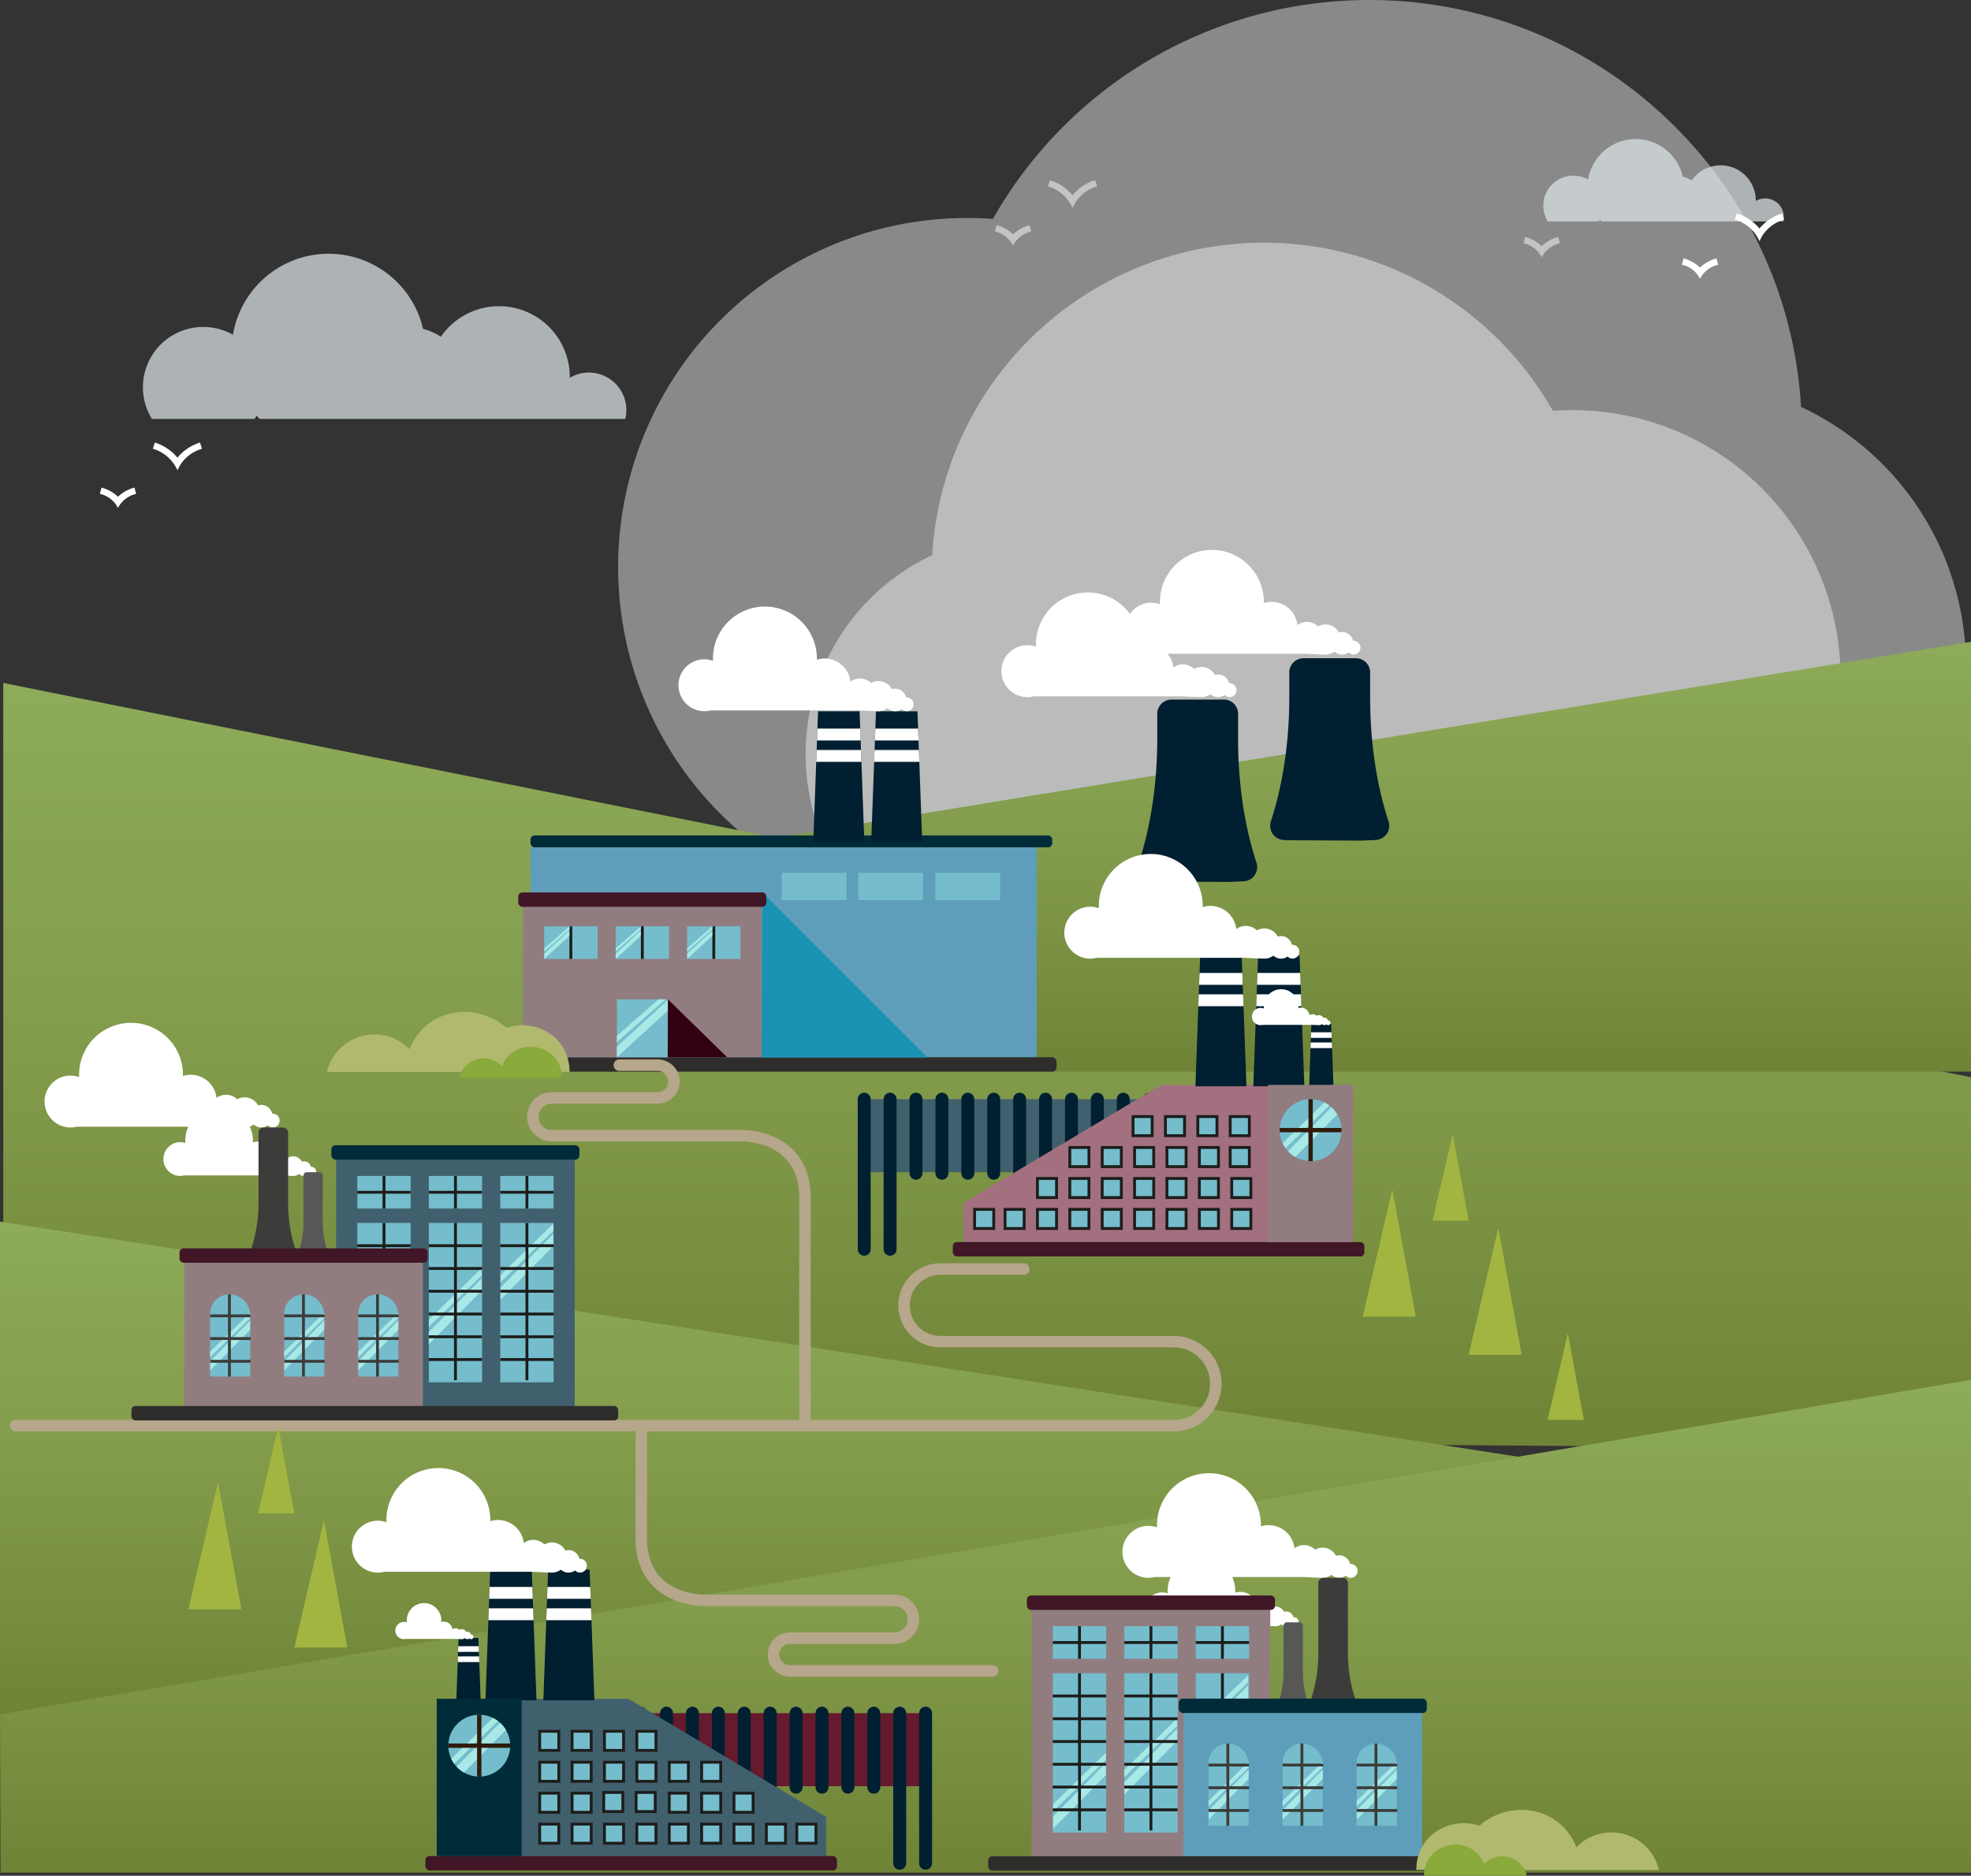 <svg xmlns="http://www.w3.org/2000/svg" xmlns:xlink="http://www.w3.org/1999/xlink" viewBox="0 0 858.22 816.92"><rect x="0" y="0" width="858.22" height="816.92" fill="#333333" stroke="none"/><defs><style>.cls-1,.cls-23,.cls-30,.cls-37{fill:none;}.cls-2,.cls-4{fill:#fff;}.cls-2{opacity:0.42;}.cls-3{fill:#dce4e8;opacity:0.72;}.cls-5{opacity:0.5;}.cls-6{fill:url(#linear-gradient);}.cls-7{fill:url(#linear-gradient-2);}.cls-8{fill:url(#linear-gradient-3);}.cls-9{fill:url(#linear-gradient-4);}.cls-10{fill:#001f30;}.cls-11{fill:#5f9eba;}.cls-12,.cls-31{fill:#75bdcc;}.cls-13{fill:#2e2d2c;}.cls-14{fill:#1a92b2;}.cls-15{fill:#917d80;}.cls-16{fill:#411627;}.cls-17,.cls-40{fill:#706f6f;}.cls-17,.cls-31{stroke:#1d1d1b;}.cls-17,.cls-23,.cls-30,.cls-31,.cls-40{stroke-miterlimit:10;}.cls-17,.cls-31,.cls-40{stroke-width:1.25px;}.cls-18{fill:#310011;}.cls-19{fill:#002c39;}.cls-20{clip-path:url(#clip-path);}.cls-21{clip-path:url(#clip-path-2);}.cls-22{fill:#41606e;}.cls-23{stroke:#001f30;stroke-width:5.64px;}.cls-23,.cls-37{stroke-linecap:round;}.cls-24{fill:#a37080;}.cls-25{clip-path:url(#clip-path-3);}.cls-26{clip-path:url(#clip-path-4);}.cls-27{clip-path:url(#clip-path-5);}.cls-28{clip-path:url(#clip-path-6);}.cls-29{fill:#a8e8e6;}.cls-30{stroke:#2f1b0b;stroke-width:1.88px;}.cls-32{fill:#651a2e;}.cls-33{clip-path:url(#clip-path-7);}.cls-34{clip-path:url(#clip-path-8);}.cls-35{clip-path:url(#clip-path-9);}.cls-36{clip-path:url(#clip-path-10);}.cls-37{stroke:#b6a68b;stroke-linejoin:round;stroke-width:5px;}.cls-38{fill:#3c3c3b;}.cls-39{fill:#575756;}.cls-40{stroke:#3c3c3b;}.cls-41{fill:#b1b96e;}.cls-42{fill:#8aaa3b;}.cls-43{fill:#a2b540;}</style><linearGradient id="linear-gradient" x1="-1867.64" y1="2859.79" x2="-1867.64" y2="2126.89" gradientTransform="matrix(0.84, 0, 0, -1, 1992.15, 2757.93)" gradientUnits="userSpaceOnUse"><stop offset="0.37" stop-color="#92b15d"/><stop offset="0.55" stop-color="#8dab58"/><stop offset="0.78" stop-color="#819a4a"/><stop offset="1" stop-color="#6f8336"/></linearGradient><linearGradient id="linear-gradient-2" x1="17892.46" y1="2702.52" x2="17892.46" y2="2291.22" gradientTransform="translate(12941 2757.94) rotate(180) scale(0.69 1)" xlink:href="#linear-gradient"/><linearGradient id="linear-gradient-3" x1="454.15" y1="2482.82" x2="454.15" y2="2011.25" gradientTransform="matrix(1.01, 0, 0, -1, -75.19, 2757.93)" xlink:href="#linear-gradient"/><linearGradient id="linear-gradient-4" x1="13598.47" y1="2413.94" x2="13598.47" y2="1942.38" gradientTransform="translate(14027.58 2757.93) rotate(180)" xlink:href="#linear-gradient"/><clipPath id="clip-path"><polygon class="cls-1" points="401.56 366.67 379.35 366.67 381.42 309.78 399.49 309.78 401.56 366.67"/></clipPath><clipPath id="clip-path-2"><polygon class="cls-1" points="376.35 366.67 354.13 366.67 356.2 309.78 374.28 309.78 376.35 366.67"/></clipPath><clipPath id="clip-path-3"><polygon class="cls-1" points="567.94 473.1 545.73 473.1 547.79 416.21 565.87 416.21 567.94 473.1"/></clipPath><clipPath id="clip-path-4"><polygon class="cls-1" points="580.62 473.1 570.03 473.1 571.01 445.96 579.64 445.96 580.62 473.1"/></clipPath><clipPath id="clip-path-5"><polygon class="cls-1" points="542.73 473.1 520.51 473.1 522.58 416.21 540.66 416.21 542.73 473.1"/></clipPath><clipPath id="clip-path-6"><circle class="cls-1" cx="570.67" cy="492.18" r="13.47"/></clipPath><clipPath id="clip-path-7"><polygon class="cls-1" points="211.38 740.5 233.59 740.5 231.53 683.61 213.45 683.61 211.38 740.5"/></clipPath><clipPath id="clip-path-8"><polygon class="cls-1" points="198.7 740.5 209.29 740.5 208.31 713.36 199.68 713.36 198.7 740.5"/></clipPath><clipPath id="clip-path-9"><polygon class="cls-1" points="236.59 740.5 258.81 740.5 256.74 683.61 238.66 683.61 236.59 740.5"/></clipPath><clipPath id="clip-path-10"><circle class="cls-1" cx="208.68" cy="760.26" r="13.47"/></clipPath></defs><g id="Layer_2" data-name="Layer 2"><g id="Factories"><path class="cls-2" d="M784.21,177.16C778.4,78.35,696.44,0,596.16,0A188.32,188.32,0,0,0,432.34,95.33q-5.54-.4-11.18-.41A152,152,0,1,0,521.27,361.28,189,189,0,0,0,637.51,372.2a124.68,124.68,0,1,0,146.7-195Z"/><path class="cls-2" d="M405.9,241.76a144.69,144.69,0,0,1,270.24-62.85c2.83-.21,5.7-.31,8.59-.31a116.73,116.73,0,1,1-76.89,204.56,145.35,145.35,0,0,1-89.28,8.39A95.75,95.75,0,1,1,405.9,241.76Z"/><path class="cls-3" d="M113.08,182.45c-.46-.47-.91-.94-1.35-1.43-.26.48-.54,1-.83,1.43H66.14a26.27,26.27,0,0,1,35.3-36.65,42.21,42.21,0,0,1,82.77-2.56,26.22,26.22,0,0,1,7.76,3.4,30.79,30.79,0,0,1,56.12,17.53c0,.12,0,.24,0,.37a16.31,16.31,0,0,1,24.16,17.91Z"/><path class="cls-3" d="M697.3,96.44c-.23-.24-.46-.47-.68-.71-.13.24-.26.47-.41.71H673.93A13.08,13.08,0,0,1,691.5,78.19a21,21,0,0,1,41.21-1.27,12.85,12.85,0,0,1,3.86,1.69,15.33,15.33,0,0,1,27.94,8.73c0,.06,0,.12,0,.18a8.13,8.13,0,0,1,12,8.92Z"/><path class="cls-4" d="M766.11,105a16.89,16.89,0,0,0-10.7-9.35l.86-2.69a20.56,20.56,0,0,1,9.84,6.58,20.57,20.57,0,0,1,9.83-6.58l.86,2.69a16.89,16.89,0,0,0-9.45,7Z"/><path class="cls-4" d="M740.23,121.4a11.63,11.63,0,0,0-7.91-6.12l.75-2.73a15.92,15.92,0,0,1,7.17,4,15.88,15.88,0,0,1,7.16-4l.75,2.73A11.86,11.86,0,0,0,740.23,121.4Z"/><path class="cls-4" d="M77.25,204.79a16.89,16.89,0,0,0-10.69-9.35l.85-2.7a20.63,20.63,0,0,1,9.84,6.58,20.64,20.64,0,0,1,9.83-6.58l.86,2.7a16.85,16.85,0,0,0-9.44,7Z"/><path class="cls-4" d="M51.37,221.2a11.65,11.65,0,0,0-7.9-6.11l.74-2.73a15.86,15.86,0,0,1,7.17,4,15.86,15.86,0,0,1,7.17-4l.74,2.73A11.86,11.86,0,0,0,51.37,221.2Z"/><g class="cls-5"><path class="cls-4" d="M467,90.52a16.89,16.89,0,0,0-10.69-9.35l.86-2.7A20.64,20.64,0,0,1,467,85.05a20.64,20.64,0,0,1,9.83-6.58l.86,2.7a16.9,16.9,0,0,0-9.44,7Z"/><path class="cls-4" d="M441.11,106.93a11.65,11.65,0,0,0-7.9-6.11l.74-2.73a15.77,15.77,0,0,1,7.17,4,15.83,15.83,0,0,1,7.17-4l.74,2.73A11.86,11.86,0,0,0,441.11,106.93Z"/><path class="cls-4" d="M671.28,112.07a11.6,11.6,0,0,0-7.9-6.12l.75-2.73a15.88,15.88,0,0,1,7.16,4,15.92,15.92,0,0,1,7.17-4l.75,2.73A11.84,11.84,0,0,0,671.28,112.07Z"/></g><polygon class="cls-6" points="858.22 469.15 1.42 297.45 1.42 624.71 858.22 631.04 858.22 469.15"/><polygon class="cls-7" points="287.15 373.11 858.22 279.51 858.22 466.72 223.7 466.72 287.15 373.11"/><polygon class="cls-8" points="692.92 639.36 0 532.04 0 746.67 769.91 746.68 692.92 639.36"/><polygon class="cls-9" points="0 746.67 858.22 600.91 858.22 815.55 0.22 815.55 0 746.67"/><path class="cls-10" d="M604.59,357.64c-3.27-9.82-8-28.5-8-53.88V292.87a6.2,6.2,0,0,0-6.2-6.2H567.6a6.2,6.2,0,0,0-6.21,6.2v10.89c0,25.38-4.77,44.06-8,53.88a6.21,6.21,0,0,0,5.61,8.19l2.67.11,31,.16,6.38-.27A6.22,6.22,0,0,0,604.59,357.64Z"/><path class="cls-4" d="M501.34,262.48a11.18,11.18,0,0,1,3.72.64q0-.48,0-1a22.62,22.62,0,0,1,45.24,0c0,.17,0,.34,0,.51a11.43,11.43,0,0,1,3.38-.51,11.31,11.31,0,0,1,11.24,10.07,7,7,0,0,1,9,.6,6.57,6.57,0,0,1,9.06,2.69,4.73,4.73,0,0,1,1.41-.23,4.89,4.89,0,0,1,4.77,3.81l.25,0a3,3,0,1,1-2.17,5.09,4.83,4.83,0,0,1-6.16-.38,6.53,6.53,0,0,1-3.92,1.31c-1.6,0-8.39-.34-8.53-.35H554.19c-.19,0-.36,0-.55,0s-.57,0-.85,0H528.85l-1.2,0c-.4,0-.8,0-1.19,0H504.13a11.59,11.59,0,0,1-2.79.35,11.31,11.31,0,0,1,0-22.62Z"/><path class="cls-10" d="M547.09,375.64c-3.27-9.82-8-28.5-8-53.88V310.87a6.19,6.19,0,0,0-6.2-6.2H510.1a6.2,6.2,0,0,0-6.2,6.2v10.89c0,25.38-4.77,44.06-8,53.88a6.22,6.22,0,0,0,5.61,8.19l2.67.11,31,.16,6.38-.27A6.21,6.21,0,0,0,547.09,375.64Z"/><path class="cls-4" d="M447.34,281a11.18,11.18,0,0,1,3.72.64q0-.48,0-1a22.62,22.62,0,0,1,45.24,0c0,.17,0,.34,0,.52a11.11,11.11,0,0,1,3.38-.52,11.31,11.31,0,0,1,11.24,10.07,6.94,6.94,0,0,1,9,.61,6.48,6.48,0,0,1,3.24-.86,6.56,6.56,0,0,1,5.82,3.54,5.07,5.07,0,0,1,1.41-.23,4.89,4.89,0,0,1,4.77,3.82,1.9,1.9,0,0,1,.25,0,3,3,0,1,1-2.17,5.09,4.83,4.83,0,0,1-6.16-.38,6.53,6.53,0,0,1-3.92,1.31c-1.6,0-8.39-.34-8.53-.35H500.19c-.19,0-.36,0-.55,0s-.57,0-.85,0H474.85l-1.2,0c-.4,0-.8,0-1.19,0H450.13a11.11,11.11,0,0,1-2.79.35,11.31,11.31,0,1,1,0-22.62Z"/><rect class="cls-11" x="231" y="369.03" width="220.41" height="94.56"/><rect class="cls-12" x="340.39" y="380.13" width="28.19" height="11.9"/><rect class="cls-12" x="373.71" y="380.13" width="28.19" height="11.9"/><rect class="cls-12" x="407.28" y="380.13" width="28.19" height="11.9"/><rect class="cls-13" x="223.11" y="460.45" width="236.94" height="6.27" rx="1.87"/><polygon class="cls-14" points="331.92 388.66 403.85 460.58 331.64 460.58 331.92 388.66"/><rect class="cls-15" x="227.72" y="393.57" width="103.92" height="66.88"/><rect class="cls-16" x="225.67" y="388.66" width="108.02" height="6.27" rx="1.77"/><rect class="cls-12" x="236.96" y="403.42" width="23.2" height="14.2"/><rect class="cls-12" x="268.08" y="403.42" width="23.2" height="14.2"/><rect class="cls-12" x="299.2" y="403.42" width="23.2" height="14.2"/><line class="cls-17" x1="279.68" y1="403.42" x2="279.68" y2="417.63"/><line class="cls-17" x1="310.8" y1="403.42" x2="310.8" y2="417.63"/><line class="cls-17" x1="248.56" y1="403.42" x2="248.56" y2="417.63"/><rect class="cls-12" x="268.6" y="435.24" width="22.15" height="25.21"/><polygon class="cls-18" points="290.84 435.24 316.64 460.47 290.74 460.47 290.84 435.24"/><rect class="cls-19" x="231" y="363.85" width="227.17" height="5.17" rx="1.77"/><polygon class="cls-10" points="376.35 366.67 354.13 366.67 356.2 309.78 374.28 309.78 376.35 366.67"/><polygon class="cls-10" points="401.56 366.67 379.35 366.67 381.42 309.78 399.49 309.78 401.56 366.67"/><g class="cls-20"><rect class="cls-4" x="352.44" y="317.31" width="51.75" height="5.17"/><rect class="cls-4" x="352.44" y="326.63" width="51.75" height="5.17"/></g><g class="cls-21"><rect class="cls-4" x="327.22" y="317.31" width="51.75" height="5.17"/><rect class="cls-4" x="327.22" y="326.63" width="51.75" height="5.17"/></g><path class="cls-4" d="M306.73,287.15a11.12,11.12,0,0,1,3.71.64c0-.32,0-.64,0-1a22.62,22.62,0,0,1,45.24,0c0,.17,0,.34,0,.52a11.11,11.11,0,0,1,3.38-.52,11.31,11.31,0,0,1,11.24,10.07,7,7,0,0,1,9,.6,6.57,6.57,0,0,1,9.06,2.69,4.68,4.68,0,0,1,1.41-.23,4.9,4.9,0,0,1,4.77,3.82l.24,0a3,3,0,0,1,0,6,3,3,0,0,1-2.16-.93,4.85,4.85,0,0,1-6.17-.38,6.48,6.48,0,0,1-3.91,1.31c-1.6,0-8.4-.34-8.54-.35H359.57l-.54,0c-.29,0-.57,0-.85,0H334.23c-.39,0-.79,0-1.19,0l-1.2,0H309.52a11.65,11.65,0,0,1-2.79.35,11.31,11.31,0,0,1,0-22.62Z"/><rect class="cls-22" x="373.79" y="478.71" width="138.29" height="31.8"/><line class="cls-23" x1="376.29" y1="478.71" x2="376.29" y2="544.06"/><line class="cls-23" x1="387.57" y1="478.71" x2="387.57" y2="544.06"/><line class="cls-23" x1="398.85" y1="478.71" x2="398.85" y2="510.96"/><line class="cls-23" x1="410.13" y1="478.71" x2="410.13" y2="510.96"/><line class="cls-23" x1="421.41" y1="478.71" x2="421.41" y2="510.96"/><line class="cls-23" x1="432.69" y1="478.71" x2="432.69" y2="510.96"/><line class="cls-23" x1="443.98" y1="478.71" x2="443.98" y2="510.96"/><line class="cls-23" x1="455.26" y1="478.71" x2="455.26" y2="510.96"/><line class="cls-23" x1="466.54" y1="478.71" x2="466.54" y2="510.96"/><line class="cls-23" x1="477.82" y1="478.71" x2="477.82" y2="510.96"/><line class="cls-23" x1="489.1" y1="478.71" x2="489.1" y2="510.96"/><line class="cls-23" x1="500.38" y1="478.71" x2="500.38" y2="510.96"/><polygon class="cls-24" points="589.16 540.93 419.56 540.93 419.56 523.88 505.65 472.48 589.16 472.48 589.16 540.93"/><rect class="cls-16" x="414.87" y="540.93" width="179.22" height="6.27" rx="1.77"/><polygon class="cls-10" points="542.73 473.1 520.51 473.1 522.58 416.21 540.66 416.21 542.73 473.1"/><polygon class="cls-10" points="567.94 473.1 545.73 473.1 547.79 416.21 565.87 416.21 567.94 473.1"/><g class="cls-25"><rect class="cls-4" x="518.82" y="423.74" width="51.75" height="5.17"/><rect class="cls-4" x="518.82" y="433.05" width="51.75" height="5.17"/></g><polygon class="cls-10" points="580.62 473.1 570.03 473.1 571.01 445.96 579.64 445.96 580.62 473.1"/><g class="cls-26"><rect class="cls-4" x="557.19" y="449.56" width="24.68" height="2.47"/><rect class="cls-4" x="557.19" y="454" width="24.68" height="2.47"/></g><g class="cls-27"><rect class="cls-4" x="493.6" y="423.74" width="51.75" height="5.17"/><rect class="cls-4" x="493.6" y="433.05" width="51.75" height="5.17"/></g><rect class="cls-15" x="552.18" y="472.48" width="36.97" height="68.45"/><circle class="cls-12" cx="570.67" cy="492.18" r="13.47"/><g class="cls-28"><path class="cls-29" d="M558.22,501.53l25-24.31v-1.85a12.29,12.29,0,0,0-.09-1.49L558.22,498.1Z"/><polygon class="cls-29" points="558.22 509.78 583.2 484.41 583.2 478.62 558.22 503.99 558.22 509.78"/></g><line class="cls-30" x1="570.67" y1="478.71" x2="570.67" y2="505.66"/><line class="cls-30" x1="584.14" y1="492.18" x2="557.2" y2="492.18"/><rect class="cls-31" x="493.35" y="486.28" width="8.33" height="8.33"/><rect class="cls-31" x="507.45" y="486.28" width="8.33" height="8.33"/><rect class="cls-31" x="521.56" y="486.28" width="8.33" height="8.33"/><rect class="cls-31" x="535.66" y="486.28" width="8.33" height="8.33"/><rect class="cls-31" x="494.02" y="499.75" width="8.33" height="8.33"/><rect class="cls-31" x="508.12" y="499.75" width="8.33" height="8.33"/><rect class="cls-31" x="522.22" y="499.75" width="8.33" height="8.33"/><rect class="cls-31" x="535.66" y="499.75" width="8.33" height="8.33"/><rect class="cls-31" x="494.02" y="513.23" width="8.33" height="8.33"/><rect class="cls-31" x="508.12" y="513.23" width="8.33" height="8.33"/><rect class="cls-31" x="522.22" y="513.23" width="8.33" height="8.33"/><rect class="cls-31" x="536.32" y="513.23" width="8.33" height="8.33"/><rect class="cls-31" x="494.02" y="526.7" width="8.33" height="8.33"/><rect class="cls-31" x="508.12" y="526.7" width="8.33" height="8.33"/><rect class="cls-31" x="522.22" y="526.7" width="8.33" height="8.33"/><rect class="cls-31" x="465.82" y="499.75" width="8.33" height="8.33"/><rect class="cls-31" x="479.92" y="499.75" width="8.33" height="8.33"/><rect class="cls-31" x="465.82" y="513.23" width="8.33" height="8.33"/><rect class="cls-31" x="479.92" y="513.23" width="8.33" height="8.33"/><rect class="cls-31" x="465.82" y="526.7" width="8.33" height="8.33"/><rect class="cls-31" x="479.92" y="526.7" width="8.33" height="8.33"/><rect class="cls-31" x="451.72" y="513.23" width="8.33" height="8.33"/><rect class="cls-31" x="437.62" y="526.7" width="8.33" height="8.33"/><rect class="cls-31" x="424.36" y="526.7" width="8.33" height="8.33"/><rect class="cls-31" x="451.72" y="526.7" width="8.33" height="8.33"/><rect class="cls-31" x="536.32" y="526.7" width="8.33" height="8.33"/><path class="cls-4" d="M474.74,394.9a11.12,11.12,0,0,1,3.71.64c0-.32,0-.64,0-1a22.62,22.62,0,1,1,45.24,0c0,.17,0,.34,0,.51a11.33,11.33,0,0,1,14.62,9.56,7,7,0,0,1,9,.6,6.57,6.57,0,0,1,9.06,2.69,4.61,4.61,0,0,1,1.4-.23,4.9,4.9,0,0,1,4.78,3.81l.24,0a3,3,0,1,1-2.17,5.09,4.83,4.83,0,0,1-6.16-.38,6.51,6.51,0,0,1-3.92,1.31c-1.6,0-8.39-.34-8.53-.35H527.58l-.54,0c-.29,0-.57,0-.85,0h-24c-.39,0-.79,0-1.19,0l-1.2,0H477.53a11.72,11.72,0,0,1-2.79.35,11.31,11.31,0,0,1,0-22.62Z"/><path class="cls-4" d="M549.11,439a3.57,3.57,0,0,1,1.23.21v-.32a7.52,7.52,0,1,1,15,0V439a3.76,3.76,0,0,1,4.85,3.17,2.39,2.39,0,0,1,1.39-.46,2.32,2.32,0,0,1,1.62.67,2.16,2.16,0,0,1,3,.89,1.45,1.45,0,0,1,.47-.08,1.62,1.62,0,0,1,1.58,1.27h.09a1,1,0,0,1,0,2,1,1,0,0,1-.72-.31,1.62,1.62,0,0,1-2-.12,2.21,2.21,0,0,1-1.31.43c-.53,0-2.78-.11-2.83-.11H550a4.08,4.08,0,0,1-.93.11,3.76,3.76,0,1,1,0-7.51Z"/><rect class="cls-32" x="267.24" y="746.11" width="138.29" height="31.8" transform="translate(672.78 1524.02) rotate(-180)"/><line class="cls-23" x1="403.03" y1="746.11" x2="403.03" y2="811.46"/><line class="cls-23" x1="391.75" y1="746.11" x2="391.75" y2="811.46"/><line class="cls-23" x1="380.47" y1="746.11" x2="380.47" y2="778.36"/><line class="cls-23" x1="369.19" y1="746.11" x2="369.19" y2="778.36"/><line class="cls-23" x1="357.91" y1="746.11" x2="357.91" y2="778.36"/><line class="cls-23" x1="346.63" y1="746.11" x2="346.63" y2="778.36"/><line class="cls-23" x1="335.34" y1="746.11" x2="335.34" y2="778.36"/><line class="cls-23" x1="324.06" y1="746.11" x2="324.06" y2="778.36"/><line class="cls-23" x1="312.78" y1="746.11" x2="312.78" y2="778.36"/><line class="cls-23" x1="301.5" y1="746.11" x2="301.5" y2="778.36"/><line class="cls-23" x1="290.22" y1="746.11" x2="290.22" y2="778.36"/><line class="cls-23" x1="278.94" y1="746.11" x2="278.94" y2="778.36"/><polygon class="cls-22" points="190.16 808.32 359.75 808.32 359.75 791.28 273.67 739.87 190.16 739.87 190.16 808.32"/><rect class="cls-16" x="185.23" y="808.32" width="179.22" height="6.27" rx="1.77" transform="translate(549.68 1622.91) rotate(-180)"/><polygon class="cls-10" points="236.59 740.5 258.81 740.5 256.74 683.61 238.66 683.61 236.59 740.5"/><polygon class="cls-10" points="211.38 740.5 233.59 740.5 231.53 683.61 213.45 683.61 211.38 740.5"/><g class="cls-33"><rect class="cls-4" x="208.76" y="691.13" width="51.75" height="5.17" transform="translate(469.26 1387.44) rotate(-180)"/><rect class="cls-4" x="208.76" y="700.45" width="51.75" height="5.17" transform="translate(469.26 1406.07) rotate(-180)"/></g><polygon class="cls-10" points="198.7 740.5 209.29 740.5 208.31 713.36 199.68 713.36 198.7 740.5"/><g class="cls-34"><rect class="cls-4" x="197.45" y="716.95" width="24.68" height="2.47" transform="translate(419.58 1436.37) rotate(-180)"/><rect class="cls-4" x="197.45" y="721.4" width="24.68" height="2.47" transform="translate(419.58 1445.26) rotate(-180)"/></g><g class="cls-35"><rect class="cls-4" x="233.97" y="691.13" width="51.75" height="5.17" transform="translate(519.69 1387.44) rotate(-180)"/><rect class="cls-4" x="233.97" y="700.45" width="51.75" height="5.17" transform="translate(519.69 1406.07) rotate(-180)"/></g><rect class="cls-19" x="190.16" y="739.87" width="36.97" height="68.45" transform="translate(417.3 1548.2) rotate(-180)"/><rect class="cls-31" x="277.29" y="754" width="8.33" height="8.33" transform="translate(562.91 1516.33) rotate(-180)"/><rect class="cls-31" x="263.19" y="754" width="8.33" height="8.33" transform="translate(534.71 1516.33) rotate(-180)"/><rect class="cls-31" x="249.09" y="754" width="8.33" height="8.33" transform="translate(506.51 1516.33) rotate(-180)"/><rect class="cls-31" x="234.99" y="754" width="8.33" height="8.33" transform="translate(478.31 1516.33) rotate(-180)"/><rect class="cls-31" x="277.29" y="767.48" width="8.33" height="8.33" transform="translate(562.91 1543.28) rotate(-180)"/><rect class="cls-31" x="263.19" y="767.48" width="8.33" height="8.33" transform="translate(534.71 1543.28) rotate(-180)"/><rect class="cls-31" x="249.09" y="767.48" width="8.33" height="8.33" transform="translate(506.51 1543.28) rotate(-180)"/><rect class="cls-31" x="234.99" y="767.48" width="8.33" height="8.33" transform="translate(478.31 1543.28) rotate(-180)"/><rect class="cls-31" x="276.97" y="780.63" width="8.33" height="8.33" transform="translate(562.27 1569.58) rotate(-180)"/><rect class="cls-31" x="262.87" y="780.63" width="8.33" height="8.33" transform="translate(534.07 1569.58) rotate(-180)"/><rect class="cls-31" x="249.09" y="780.95" width="8.33" height="8.33" transform="translate(506.51 1570.23) rotate(-180)"/><rect class="cls-31" x="234.99" y="780.95" width="8.33" height="8.33" transform="translate(478.31 1570.23) rotate(-180)"/><rect class="cls-31" x="277.29" y="794.42" width="8.33" height="8.33" transform="translate(562.91 1597.18) rotate(-180)"/><rect class="cls-31" x="263.19" y="794.42" width="8.33" height="8.33" transform="translate(534.71 1597.18) rotate(-180)"/><rect class="cls-31" x="249.09" y="794.42" width="8.33" height="8.33" transform="translate(506.51 1597.18) rotate(-180)"/><rect class="cls-31" x="305.49" y="767.48" width="8.33" height="8.33" transform="translate(619.32 1543.28) rotate(-180)"/><rect class="cls-31" x="291.39" y="767.48" width="8.33" height="8.33" transform="translate(591.12 1543.28) rotate(-180)"/><rect class="cls-31" x="305.49" y="780.95" width="8.33" height="8.33" transform="translate(619.32 1570.23) rotate(-180)"/><rect class="cls-31" x="291.39" y="780.95" width="8.33" height="8.33" transform="translate(591.12 1570.23) rotate(-180)"/><rect class="cls-31" x="305.49" y="794.42" width="8.33" height="8.33" transform="translate(619.32 1597.18) rotate(-180)"/><rect class="cls-31" x="291.39" y="794.42" width="8.33" height="8.33" transform="translate(591.12 1597.18) rotate(-180)"/><rect class="cls-31" x="319.6" y="780.95" width="8.33" height="8.33" transform="translate(647.52 1570.23) rotate(-180)"/><rect class="cls-31" x="333.7" y="794.42" width="8.33" height="8.33" transform="translate(675.72 1597.18) rotate(-180)"/><rect class="cls-31" x="346.95" y="794.42" width="8.33" height="8.33" transform="translate(702.23 1597.18) rotate(-180)"/><rect class="cls-31" x="319.6" y="794.42" width="8.33" height="8.33" transform="translate(647.52 1597.18) rotate(-180)"/><rect class="cls-31" x="234.99" y="794.42" width="8.33" height="8.33" transform="translate(478.31 1597.18) rotate(-180)"/><path class="cls-4" d="M164.53,662.3a11.48,11.48,0,0,1,3.72.63c0-.31,0-.63,0-.95a22.62,22.62,0,0,1,45.24,0c0,.17,0,.34,0,.51a11.43,11.43,0,0,1,3.38-.51A11.3,11.3,0,0,1,228.07,672a6.94,6.94,0,0,1,9,.61,6.54,6.54,0,0,1,9.06,2.69,4.68,4.68,0,0,1,1.41-.23,4.9,4.9,0,0,1,4.77,3.81l.24,0a3,3,0,1,1-2.16,5.09,4.83,4.83,0,0,1-6.16-.38,6.53,6.53,0,0,1-3.92,1.31c-1.6,0-8.4-.35-8.53-.36H217.38c-.19,0-.36,0-.55,0s-.57,0-.85,0H192c-.4,0-.8,0-1.2,0s-.8,0-1.19,0H167.32a11.17,11.17,0,0,1-2.79.36,11.31,11.31,0,0,1,0-22.62Z"/><path class="cls-4" d="M175.9,706.35a3.89,3.89,0,0,1,1.24.21c0-.1,0-.21,0-.31a7.52,7.52,0,1,1,15,0v.17a3.77,3.77,0,0,1,4.86,3.17,2.27,2.27,0,0,1,1.38-.46,2.29,2.29,0,0,1,1.62.66,2.2,2.2,0,0,1,1.08-.28,2.17,2.17,0,0,1,1.93,1.18,1.5,1.5,0,0,1,.47-.08,1.63,1.63,0,0,1,1.59,1.27h.08a1,1,0,1,1-.72,1.69,1.63,1.63,0,0,1-.95.31,1.66,1.66,0,0,1-1.1-.43,2.16,2.16,0,0,1-1.3.43c-.53,0-2.79-.11-2.84-.12H176.83a3.59,3.59,0,0,1-.93.12,3.76,3.76,0,0,1,0-7.52Z"/><circle class="cls-12" cx="208.68" cy="760.26" r="13.47"/><g class="cls-36"><path class="cls-29" d="M196.23,769.6l25-24.31v-1.85a12.29,12.29,0,0,0-.09-1.49l-24.88,24.22Z"/><polygon class="cls-29" points="196.23 777.85 221.2 752.48 221.2 746.69 196.23 772.07 196.23 777.85"/></g><line class="cls-30" x1="208.68" y1="746.78" x2="208.68" y2="773.73"/><line class="cls-30" x1="222.15" y1="760.26" x2="195.21" y2="760.26"/><path class="cls-37" d="M445.8,552.68H409.46a15.82,15.82,0,1,0,0,31.64H511.11a18.29,18.29,0,1,1,0,36.58H6.8"/><path class="cls-37" d="M269.69,463.9h16.37a7.13,7.13,0,1,1,0,14.25H240.27a8.24,8.24,0,1,0,0,16.48H323.5s27-.33,27,27V620.9"/><path class="cls-4" d="M78.25,497.41a7.45,7.45,0,0,1,2.42.41c0-.2,0-.41,0-.62a14.73,14.73,0,1,1,29.45,0c0,.11,0,.22,0,.33a7.66,7.66,0,0,1,2.2-.33,7.36,7.36,0,0,1,7.32,6.55,4.54,4.54,0,0,1,5.89.4,4.25,4.25,0,0,1,5.89,1.75,3.14,3.14,0,0,1,4,2.33h.16a2,2,0,1,1-1.41,3.31,3.14,3.14,0,0,1-4-.25,4.19,4.19,0,0,1-2.55.86c-1,0-5.46-.23-5.55-.23h-9.4l-.36,0-.55,0H96.16l-.78,0-.78,0H80.07a7.75,7.75,0,0,1-1.82.23,7.37,7.37,0,0,1,0-14.73Z"/><path class="cls-4" d="M30.72,468.44a11.12,11.12,0,0,1,3.71.64c0-.32,0-.64,0-1a22.62,22.62,0,0,1,45.24,0c0,.17,0,.34,0,.51a11.33,11.33,0,0,1,14.62,9.55,7,7,0,0,1,9,.61,6.57,6.57,0,0,1,9.06,2.69,4.61,4.61,0,0,1,1.4-.23,4.9,4.9,0,0,1,4.78,3.81l.24,0a3,3,0,1,1-2.17,5.09,4.83,4.83,0,0,1-6.16-.38,6.51,6.51,0,0,1-3.92,1.31c-1.6,0-8.39-.35-8.53-.35H83.56l-.54,0c-.29,0-.57,0-.85,0h-24c-.39,0-.79,0-1.19,0s-.8,0-1.2,0H33.51a11.72,11.72,0,0,1-2.79.35,11.31,11.31,0,1,1,0-22.62Z"/><rect class="cls-22" x="146.34" y="503.72" width="103.92" height="111.76"/><rect class="cls-12" x="217.84" y="512.14" width="23.2" height="14.2" transform="translate(458.87 1038.48) rotate(-180)"/><rect class="cls-12" x="186.72" y="512.14" width="23.2" height="14.2" transform="translate(396.63 1038.48) rotate(-180)"/><rect class="cls-12" x="155.6" y="512.14" width="23.2" height="14.2" transform="translate(334.39 1038.48) rotate(-180)"/><rect class="cls-12" x="217.84" y="532.61" width="23.2" height="69.41" transform="translate(458.87 1134.62) rotate(-180)"/><rect class="cls-12" x="186.72" y="532.61" width="23.2" height="69.41" transform="translate(396.63 1134.62) rotate(-180)"/><rect class="cls-12" x="155.6" y="532.61" width="23.2" height="69.41" transform="translate(334.39 1134.62) rotate(-180)"/><path class="cls-29" d="M186.7,577.88l23-22.37v-1.7a12.3,12.3,0,0,0-.08-1.37l-22.9,22.28Z"/><polygon class="cls-29" points="186.7 585.47 209.68 562.13 209.68 556.8 186.7 580.15 186.7 585.47"/><path class="cls-29" d="M155.71,592.75l23-22.37v-1.7a12.44,12.44,0,0,0-.09-1.37L155.71,589.6Z"/><polygon class="cls-29" points="155.71 600.34 178.69 577 178.69 571.67 155.71 595.02 155.71 600.34"/><path class="cls-29" d="M217.94,558.44l23-22.37v-1.7a12.44,12.44,0,0,0-.09-1.37l-22.9,22.29Z"/><polygon class="cls-29" points="217.94 566.03 240.93 542.69 240.93 537.36 217.94 560.71 217.94 566.03"/><line class="cls-17" x1="198.32" y1="512.14" x2="198.32" y2="526.34"/><line class="cls-17" x1="167.2" y1="512.14" x2="167.2" y2="526.34"/><line class="cls-17" x1="229.44" y1="512.14" x2="229.44" y2="526.34"/><line class="cls-17" x1="198.32" y1="601.12" x2="198.32" y2="532.61"/><line class="cls-17" x1="167.2" y1="601.12" x2="167.2" y2="532.61"/><line class="cls-17" x1="229.44" y1="601.12" x2="229.44" y2="532.61"/><line class="cls-17" x1="241.03" y1="519.24" x2="217.84" y2="519.24"/><line class="cls-17" x1="209.9" y1="519.24" x2="186.7" y2="519.24"/><line class="cls-17" x1="178.76" y1="519.24" x2="155.56" y2="519.24"/><line class="cls-17" x1="178.76" y1="542.52" x2="155.56" y2="542.52"/><line class="cls-17" x1="178.76" y1="562.35" x2="155.56" y2="562.35"/><line class="cls-17" x1="178.76" y1="552.44" x2="155.56" y2="552.44"/><line class="cls-17" x1="178.76" y1="572.27" x2="155.56" y2="572.27"/><line class="cls-17" x1="178.76" y1="592.1" x2="155.56" y2="592.1"/><line class="cls-17" x1="178.76" y1="582.18" x2="155.56" y2="582.18"/><line class="cls-17" x1="209.9" y1="542.52" x2="186.7" y2="542.52"/><line class="cls-17" x1="209.9" y1="562.35" x2="186.7" y2="562.35"/><line class="cls-17" x1="209.9" y1="552.44" x2="186.7" y2="552.44"/><line class="cls-17" x1="209.9" y1="572.27" x2="186.7" y2="572.27"/><line class="cls-17" x1="209.9" y1="592.1" x2="186.7" y2="592.1"/><line class="cls-17" x1="209.9" y1="582.18" x2="186.7" y2="582.18"/><line class="cls-17" x1="241.03" y1="542.52" x2="217.83" y2="542.52"/><line class="cls-17" x1="241.03" y1="562.35" x2="217.83" y2="562.35"/><line class="cls-17" x1="241.03" y1="552.44" x2="217.83" y2="552.44"/><line class="cls-17" x1="241.03" y1="572.27" x2="217.83" y2="572.27"/><line class="cls-17" x1="241.03" y1="592.1" x2="217.83" y2="592.1"/><line class="cls-17" x1="241.03" y1="582.18" x2="217.83" y2="582.18"/><rect class="cls-19" x="144.29" y="498.77" width="108.02" height="6.27" rx="1.77"/><path class="cls-38" d="M123.18,546.45l3.17-.13a2.28,2.28,0,0,0,2.05-3,63.57,63.57,0,0,1-2.94-19.76V493.33a2.28,2.28,0,0,0-2.28-2.27h-8.35a2.27,2.27,0,0,0-2.27,2.27v30.22a63.19,63.19,0,0,1-3,19.76,2.28,2.28,0,0,0,2.06,3l3.16.13v.36l4.08-.17h.2l4.07.17Z"/><path class="cls-39" d="M139.07,546.58l2.06-.09a1.48,1.48,0,0,0,1.34-2,41.31,41.31,0,0,1-1.92-12.89V512a1.49,1.49,0,0,0-1.48-1.49h-5.44a1.49,1.49,0,0,0-1.49,1.49v19.69a41.31,41.31,0,0,1-1.92,12.89,1.48,1.48,0,0,0,1.34,2l2.07.09v.23l2.65-.11h.13l2.66.11Z"/><rect class="cls-15" x="80.22" y="548.59" width="103.92" height="66.88"/><rect class="cls-16" x="78.17" y="543.68" width="108.02" height="6.27" rx="1.77"/><rect class="cls-13" x="57.22" y="612.34" width="211.95" height="6.27" rx="1.77"/><path class="cls-12" d="M123.75,563.72h17.45a0,0,0,0,1,0,0v27.39a8.38,8.38,0,0,1-8.38,8.38h0a9.06,9.06,0,0,1-9.06-9.06V563.72A0,0,0,0,1,123.75,563.72Z" transform="translate(264.94 1163.22) rotate(180)"/><path class="cls-29" d="M123.75,591.06l17.44-17v-1.29a9.11,9.11,0,0,0-.06-1l-17.38,16.92Z"/><polygon class="cls-29" points="123.75 596.82 141.19 579.1 141.19 575.06 123.75 592.78 123.75 596.82"/><line class="cls-40" x1="132.13" y1="563.72" x2="132.13" y2="599.5"/><line class="cls-40" x1="123.75" y1="573.06" x2="141.37" y2="573.06"/><line class="cls-40" x1="123.75" y1="582.96" x2="141.37" y2="582.96"/><line class="cls-40" x1="123.75" y1="592.86" x2="141.37" y2="592.86"/><path class="cls-12" d="M156,563.72h17.45a0,0,0,0,1,0,0v27.39a8.38,8.38,0,0,1-8.38,8.38h0a9.06,9.06,0,0,1-9.06-9.06V563.72A0,0,0,0,1,156,563.72Z" transform="translate(329.43 1163.22) rotate(180)"/><path class="cls-29" d="M156,591.06l17.45-17v-1.29c0-.36,0-.7-.06-1L156,588.66Z"/><polygon class="cls-29" points="155.99 596.82 173.44 579.1 173.44 575.06 155.99 592.78 155.99 596.82"/><line class="cls-40" x1="164.38" y1="563.72" x2="164.38" y2="599.5"/><line class="cls-40" x1="155.99" y1="573.06" x2="173.62" y2="573.06"/><line class="cls-40" x1="155.99" y1="582.96" x2="173.62" y2="582.96"/><line class="cls-40" x1="155.99" y1="592.86" x2="173.62" y2="592.86"/><path class="cls-12" d="M91.5,563.72h17.45a0,0,0,0,1,0,0v27.39a8.38,8.38,0,0,1-8.38,8.38h0a9.06,9.06,0,0,1-9.06-9.06V563.72a0,0,0,0,1,0,0Z" transform="translate(200.45 1163.22) rotate(180)"/><path class="cls-29" d="M91.5,591.06l17.45-17v-1.29a9.1,9.1,0,0,0-.07-1L91.5,588.66Z"/><polygon class="cls-29" points="91.5 596.82 108.95 579.1 108.95 575.06 91.5 592.78 91.5 596.82"/><line class="cls-40" x1="99.89" y1="563.72" x2="99.89" y2="599.5"/><line class="cls-40" x1="91.5" y1="573.06" x2="109.13" y2="573.06"/><line class="cls-40" x1="91.5" y1="582.96" x2="109.13" y2="582.96"/><line class="cls-40" x1="91.5" y1="592.86" x2="109.13" y2="592.86"/><path class="cls-4" d="M506,693.51a7.39,7.39,0,0,1,2.41.41c0-.21,0-.41,0-.62a14.73,14.73,0,1,1,29.45,0c0,.11,0,.22,0,.33a7.67,7.67,0,0,1,2.21-.33,7.36,7.36,0,0,1,7.31,6.55,4.57,4.57,0,0,1,2.71-.9,4.5,4.5,0,0,1,3.18,1.3,4.18,4.18,0,0,1,2.11-.56,4.27,4.27,0,0,1,3.79,2.31,3,3,0,0,1,.91-.15,3.19,3.19,0,0,1,3.11,2.48l.16,0a2,2,0,1,1-1.41,3.32,3.16,3.16,0,0,1-4-.25,4.27,4.27,0,0,1-2.55.85c-1,0-5.47-.22-5.56-.23h-9.4l-.35,0a5.24,5.24,0,0,1-.56,0H523.9c-.25,0-.51,0-.77,0s-.53,0-.78,0H507.81a7.24,7.24,0,0,1-1.81.23,7.36,7.36,0,1,1,0-14.72Z"/><path class="cls-4" d="M500.08,664.54a11.37,11.37,0,0,1,3.71.63c0-.31,0-.63,0-.95a22.62,22.62,0,0,1,45.24,0c0,.17,0,.34,0,.51a11.33,11.33,0,0,1,14.62,9.55,6.94,6.94,0,0,1,9,.61,6.54,6.54,0,0,1,9.06,2.69,4.61,4.61,0,0,1,1.4-.23,4.9,4.9,0,0,1,4.78,3.81l.24,0a3,3,0,0,1,0,6,3,3,0,0,1-2.16-.93,4.85,4.85,0,0,1-6.17-.38,6.48,6.48,0,0,1-3.92,1.31c-1.59,0-8.39-.35-8.53-.36H552.92c-.18,0-.36,0-.54,0s-.57,0-.85,0H527.58c-.39,0-.79,0-1.19,0s-.8,0-1.2,0H502.87a11.31,11.31,0,1,1-2.79-22.26Z"/><rect class="cls-15" x="449.18" y="699.81" width="103.92" height="111.76" transform="translate(1002.28 1511.38) rotate(-180)"/><rect class="cls-16" x="447.13" y="694.86" width="108.02" height="6.27" rx="1.77" transform="translate(1002.28 1395.99) rotate(-180)"/><path class="cls-38" d="M576.26,742.55l-3.17-.14a2.28,2.28,0,0,1-2.06-3,63.19,63.19,0,0,0,3-19.76V689.43a2.28,2.28,0,0,1,2.28-2.27h8.34a2.28,2.28,0,0,1,2.28,2.27v30.22a63.19,63.19,0,0,0,3,19.76,2.27,2.27,0,0,1-2.06,3l-3.17.14v.36l-4.07-.18h-.2l-4.07.18Z"/><path class="cls-39" d="M560.37,742.68l-2.06-.09a1.48,1.48,0,0,1-1.34-2,41.37,41.37,0,0,0,1.92-12.89V708.05a1.49,1.49,0,0,1,1.48-1.49h5.44a1.49,1.49,0,0,1,1.49,1.49v19.69a41.37,41.37,0,0,0,1.92,12.89,1.49,1.49,0,0,1-1.34,2l-2.07.09v.23l-2.65-.11H563l-2.66.11Z"/><rect class="cls-12" x="520.67" y="708.23" width="23.2" height="14.2" transform="translate(1064.55 1430.67) rotate(-180)"/><rect class="cls-12" x="489.55" y="708.23" width="23.2" height="14.2" transform="translate(1002.31 1430.67) rotate(-180)"/><rect class="cls-12" x="458.44" y="708.23" width="23.2" height="14.2" transform="translate(940.07 1430.67) rotate(-180)"/><rect class="cls-12" x="520.67" y="728.71" width="23.2" height="69.41" transform="translate(1064.55 1526.82) rotate(-180)"/><rect class="cls-12" x="489.55" y="728.71" width="23.2" height="69.41" transform="translate(1002.31 1526.82) rotate(-180)"/><rect class="cls-12" x="458.44" y="728.71" width="23.2" height="69.41" transform="translate(940.07 1526.82) rotate(-180)"/><path class="cls-29" d="M489.54,774l23-22.37v-1.7a10.28,10.28,0,0,0-.09-1.37l-22.89,22.28Z"/><polygon class="cls-29" points="489.54 781.57 512.52 758.23 512.52 752.9 489.54 776.24 489.54 781.57"/><path class="cls-29" d="M458.54,788.85l23-22.37v-1.7a12.44,12.44,0,0,0-.09-1.37l-22.9,22.29Z"/><polygon class="cls-29" points="458.55 796.44 481.52 773.1 481.52 767.77 458.55 791.12 458.55 796.44"/><path class="cls-29" d="M520.47,755l23-22.37V731a12.44,12.44,0,0,0-.08-1.37l-22.9,22.29Z"/><polygon class="cls-29" points="520.47 762.62 543.45 739.28 543.45 733.95 520.47 757.3 520.47 762.62"/><line class="cls-17" x1="501.15" y1="708.23" x2="501.15" y2="722.44"/><line class="cls-17" x1="470.04" y1="708.23" x2="470.04" y2="722.44"/><line class="cls-17" x1="532.27" y1="708.23" x2="532.27" y2="722.44"/><line class="cls-17" x1="501.15" y1="797.22" x2="501.15" y2="728.71"/><line class="cls-17" x1="470.04" y1="797.22" x2="470.04" y2="728.71"/><line class="cls-17" x1="532.27" y1="797.22" x2="532.27" y2="728.71"/><rect class="cls-11" x="515.3" y="744.69" width="103.92" height="66.88" transform="translate(1134.52 1556.25) rotate(-180)"/><rect class="cls-19" x="513.25" y="739.78" width="108.02" height="6.27" rx="1.77" transform="translate(1134.52 1485.82) rotate(-180)"/><rect class="cls-13" x="430.28" y="808.44" width="211.95" height="6.27" rx="1.77" transform="translate(1072.5 1623.14) rotate(-180)"/><line class="cls-17" x1="543.87" y1="715.34" x2="520.67" y2="715.34"/><line class="cls-17" x1="512.74" y1="715.34" x2="489.54" y2="715.34"/><line class="cls-17" x1="481.6" y1="715.34" x2="458.4" y2="715.34"/><line class="cls-17" x1="481.6" y1="738.62" x2="458.4" y2="738.62"/><line class="cls-17" x1="481.6" y1="758.45" x2="458.4" y2="758.45"/><line class="cls-17" x1="481.6" y1="748.54" x2="458.4" y2="748.54"/><line class="cls-17" x1="481.6" y1="768.37" x2="458.4" y2="768.37"/><line class="cls-17" x1="481.6" y1="788.2" x2="458.4" y2="788.2"/><line class="cls-17" x1="481.6" y1="778.28" x2="458.4" y2="778.28"/><line class="cls-17" x1="512.74" y1="738.62" x2="489.54" y2="738.62"/><line class="cls-17" x1="512.74" y1="758.45" x2="489.54" y2="758.45"/><line class="cls-17" x1="512.74" y1="748.54" x2="489.54" y2="748.54"/><line class="cls-17" x1="512.74" y1="768.37" x2="489.54" y2="768.37"/><line class="cls-17" x1="512.74" y1="788.2" x2="489.54" y2="788.2"/><line class="cls-17" x1="512.74" y1="778.28" x2="489.54" y2="778.28"/><path class="cls-37" d="M432.22,727.69H343.68a7.13,7.13,0,0,1,0-14.25h45.79a8.24,8.24,0,0,0,0-16.48H306.24s-27,.34-27-27V624.7"/><path class="cls-29" d="M558.49,786.69l17.45-17v-1.29a9.11,9.11,0,0,0-.06-1l-17.39,16.92Z"/><polygon class="cls-29" points="558.49 792.45 575.94 774.73 575.94 770.69 558.49 788.41 558.49 792.45"/><line class="cls-40" x1="566.88" y1="759.35" x2="566.88" y2="795.13"/><line class="cls-40" x1="558.49" y1="768.7" x2="576.12" y2="768.7"/><line class="cls-40" x1="558.49" y1="778.59" x2="576.12" y2="778.59"/><line class="cls-40" x1="558.49" y1="788.49" x2="576.12" y2="788.49"/><path class="cls-12" d="M558.49,759.35h17.45a0,0,0,0,1,0,0v27.39a8.38,8.38,0,0,1-8.38,8.38h0a9.06,9.06,0,0,1-9.06-9.06V759.35A0,0,0,0,1,558.49,759.35Z" transform="translate(1134.43 1554.48) rotate(180)"/><path class="cls-29" d="M558.49,786.69l17.45-17v-1.29a9.11,9.11,0,0,0-.06-1l-17.39,16.92Z"/><polygon class="cls-29" points="558.49 792.45 575.94 774.73 575.94 770.69 558.49 788.41 558.49 792.45"/><line class="cls-40" x1="566.88" y1="759.35" x2="566.88" y2="795.13"/><line class="cls-40" x1="558.49" y1="768.7" x2="576.12" y2="768.7"/><line class="cls-40" x1="558.49" y1="778.59" x2="576.12" y2="778.59"/><line class="cls-40" x1="558.49" y1="788.49" x2="576.12" y2="788.49"/><path class="cls-12" d="M590.74,759.35h17.45a0,0,0,0,1,0,0v27.39a8.38,8.38,0,0,1-8.38,8.38h0a9.06,9.06,0,0,1-9.06-9.06V759.35A0,0,0,0,1,590.74,759.35Z" transform="translate(1198.93 1554.48) rotate(180)"/><path class="cls-29" d="M590.74,786.69l17.45-17v-1.29a9.1,9.1,0,0,0-.07-1l-17.38,16.92Z"/><polygon class="cls-29" points="590.74 792.45 608.19 774.73 608.19 770.69 590.74 788.41 590.74 792.45"/><line class="cls-40" x1="599.12" y1="759.35" x2="599.12" y2="795.13"/><line class="cls-40" x1="590.74" y1="768.7" x2="608.37" y2="768.7"/><line class="cls-40" x1="590.74" y1="778.59" x2="608.37" y2="778.59"/><line class="cls-40" x1="590.74" y1="788.49" x2="608.37" y2="788.49"/><path class="cls-12" d="M526.25,759.35h17.45a0,0,0,0,1,0,0v27.39a8.38,8.38,0,0,1-8.38,8.38h0a9.06,9.06,0,0,1-9.06-9.06V759.35a0,0,0,0,1,0,0Z" transform="translate(1069.94 1554.48) rotate(180)"/><path class="cls-29" d="M526.25,786.69l17.44-17v-1.29a9.11,9.11,0,0,0-.06-1l-17.38,16.92Z"/><polygon class="cls-29" points="526.25 792.45 543.69 774.73 543.69 770.69 526.25 788.41 526.25 792.45"/><line class="cls-40" x1="534.63" y1="759.35" x2="534.63" y2="795.13"/><line class="cls-40" x1="526.25" y1="768.7" x2="543.87" y2="768.7"/><line class="cls-40" x1="526.25" y1="778.59" x2="543.87" y2="778.59"/><line class="cls-40" x1="526.25" y1="788.49" x2="543.87" y2="788.49"/><path class="cls-29" d="M237,414.36l11-9.62V404a3.9,3.9,0,0,0,0-.59L237,413Z"/><polygon class="cls-29" points="236.96 417.63 247.92 407.59 247.92 405.3 236.96 415.34 236.96 417.63"/><path class="cls-29" d="M268.08,414.36l11-9.62V404a5.85,5.85,0,0,0,0-.59L268.08,413Z"/><polygon class="cls-29" points="268.08 417.63 279.04 407.59 279.04 405.3 268.08 415.34 268.08 417.63"/><path class="cls-29" d="M299.2,414.36l11-9.62V404a5.85,5.85,0,0,0,0-.59L299.2,413Z"/><polygon class="cls-29" points="299.2 417.63 310.16 407.59 310.16 405.3 299.2 415.34 299.2 417.63"/><polygon class="cls-29" points="286.71 435.23 268.6 451.12 268.6 453.86 289.83 435.23 286.71 435.23"/><polygon class="cls-29" points="268.6 460.45 290.74 440.18 290.74 435.56 268.6 455.83 268.6 460.45"/><path class="cls-41" d="M616.71,814.39c0-15.78,15.43-23.4,27.46-19.24,12.21-11,34.52-9.55,42.25,9.31a21.29,21.29,0,0,1,35.94,9.93H616.71Z"/><path class="cls-42" d="M646.2,811.78c-5.61-13.71-26.13-9.69-26.13,5.14H664.8A11,11,0,0,0,646.2,811.78Z"/><path class="cls-41" d="M248,466.86c0-15.77-15.43-23.4-27.45-19.23-12.22-11-34.53-9.56-42.26,9.3a21.29,21.29,0,0,0-35.94,9.93H248Z"/><path class="cls-42" d="M218.54,464.25c5.62-13.71,26.14-9.69,26.14,5.14H199.94A11,11,0,0,1,218.54,464.25Z"/><polygon class="cls-43" points="593.36 573.41 606.25 518.02 616.47 573.41 593.36 573.41"/><polygon class="cls-43" points="639.49 590.05 652.39 534.66 662.6 590.05 639.49 590.05"/><polygon class="cls-43" points="623.75 531.62 632.54 493.89 639.49 531.62 623.75 531.62"/><polygon class="cls-43" points="673.89 618.36 682.68 580.63 689.63 618.36 673.89 618.36"/><polygon class="cls-43" points="82 700.9 94.9 645.5 105.11 700.9 82 700.9"/><polygon class="cls-43" points="128.14 717.53 141.04 662.14 151.25 717.53 128.14 717.53"/><polygon class="cls-43" points="112.4 659.1 121.19 621.37 128.14 659.1 112.4 659.1"/></g></g></svg>
